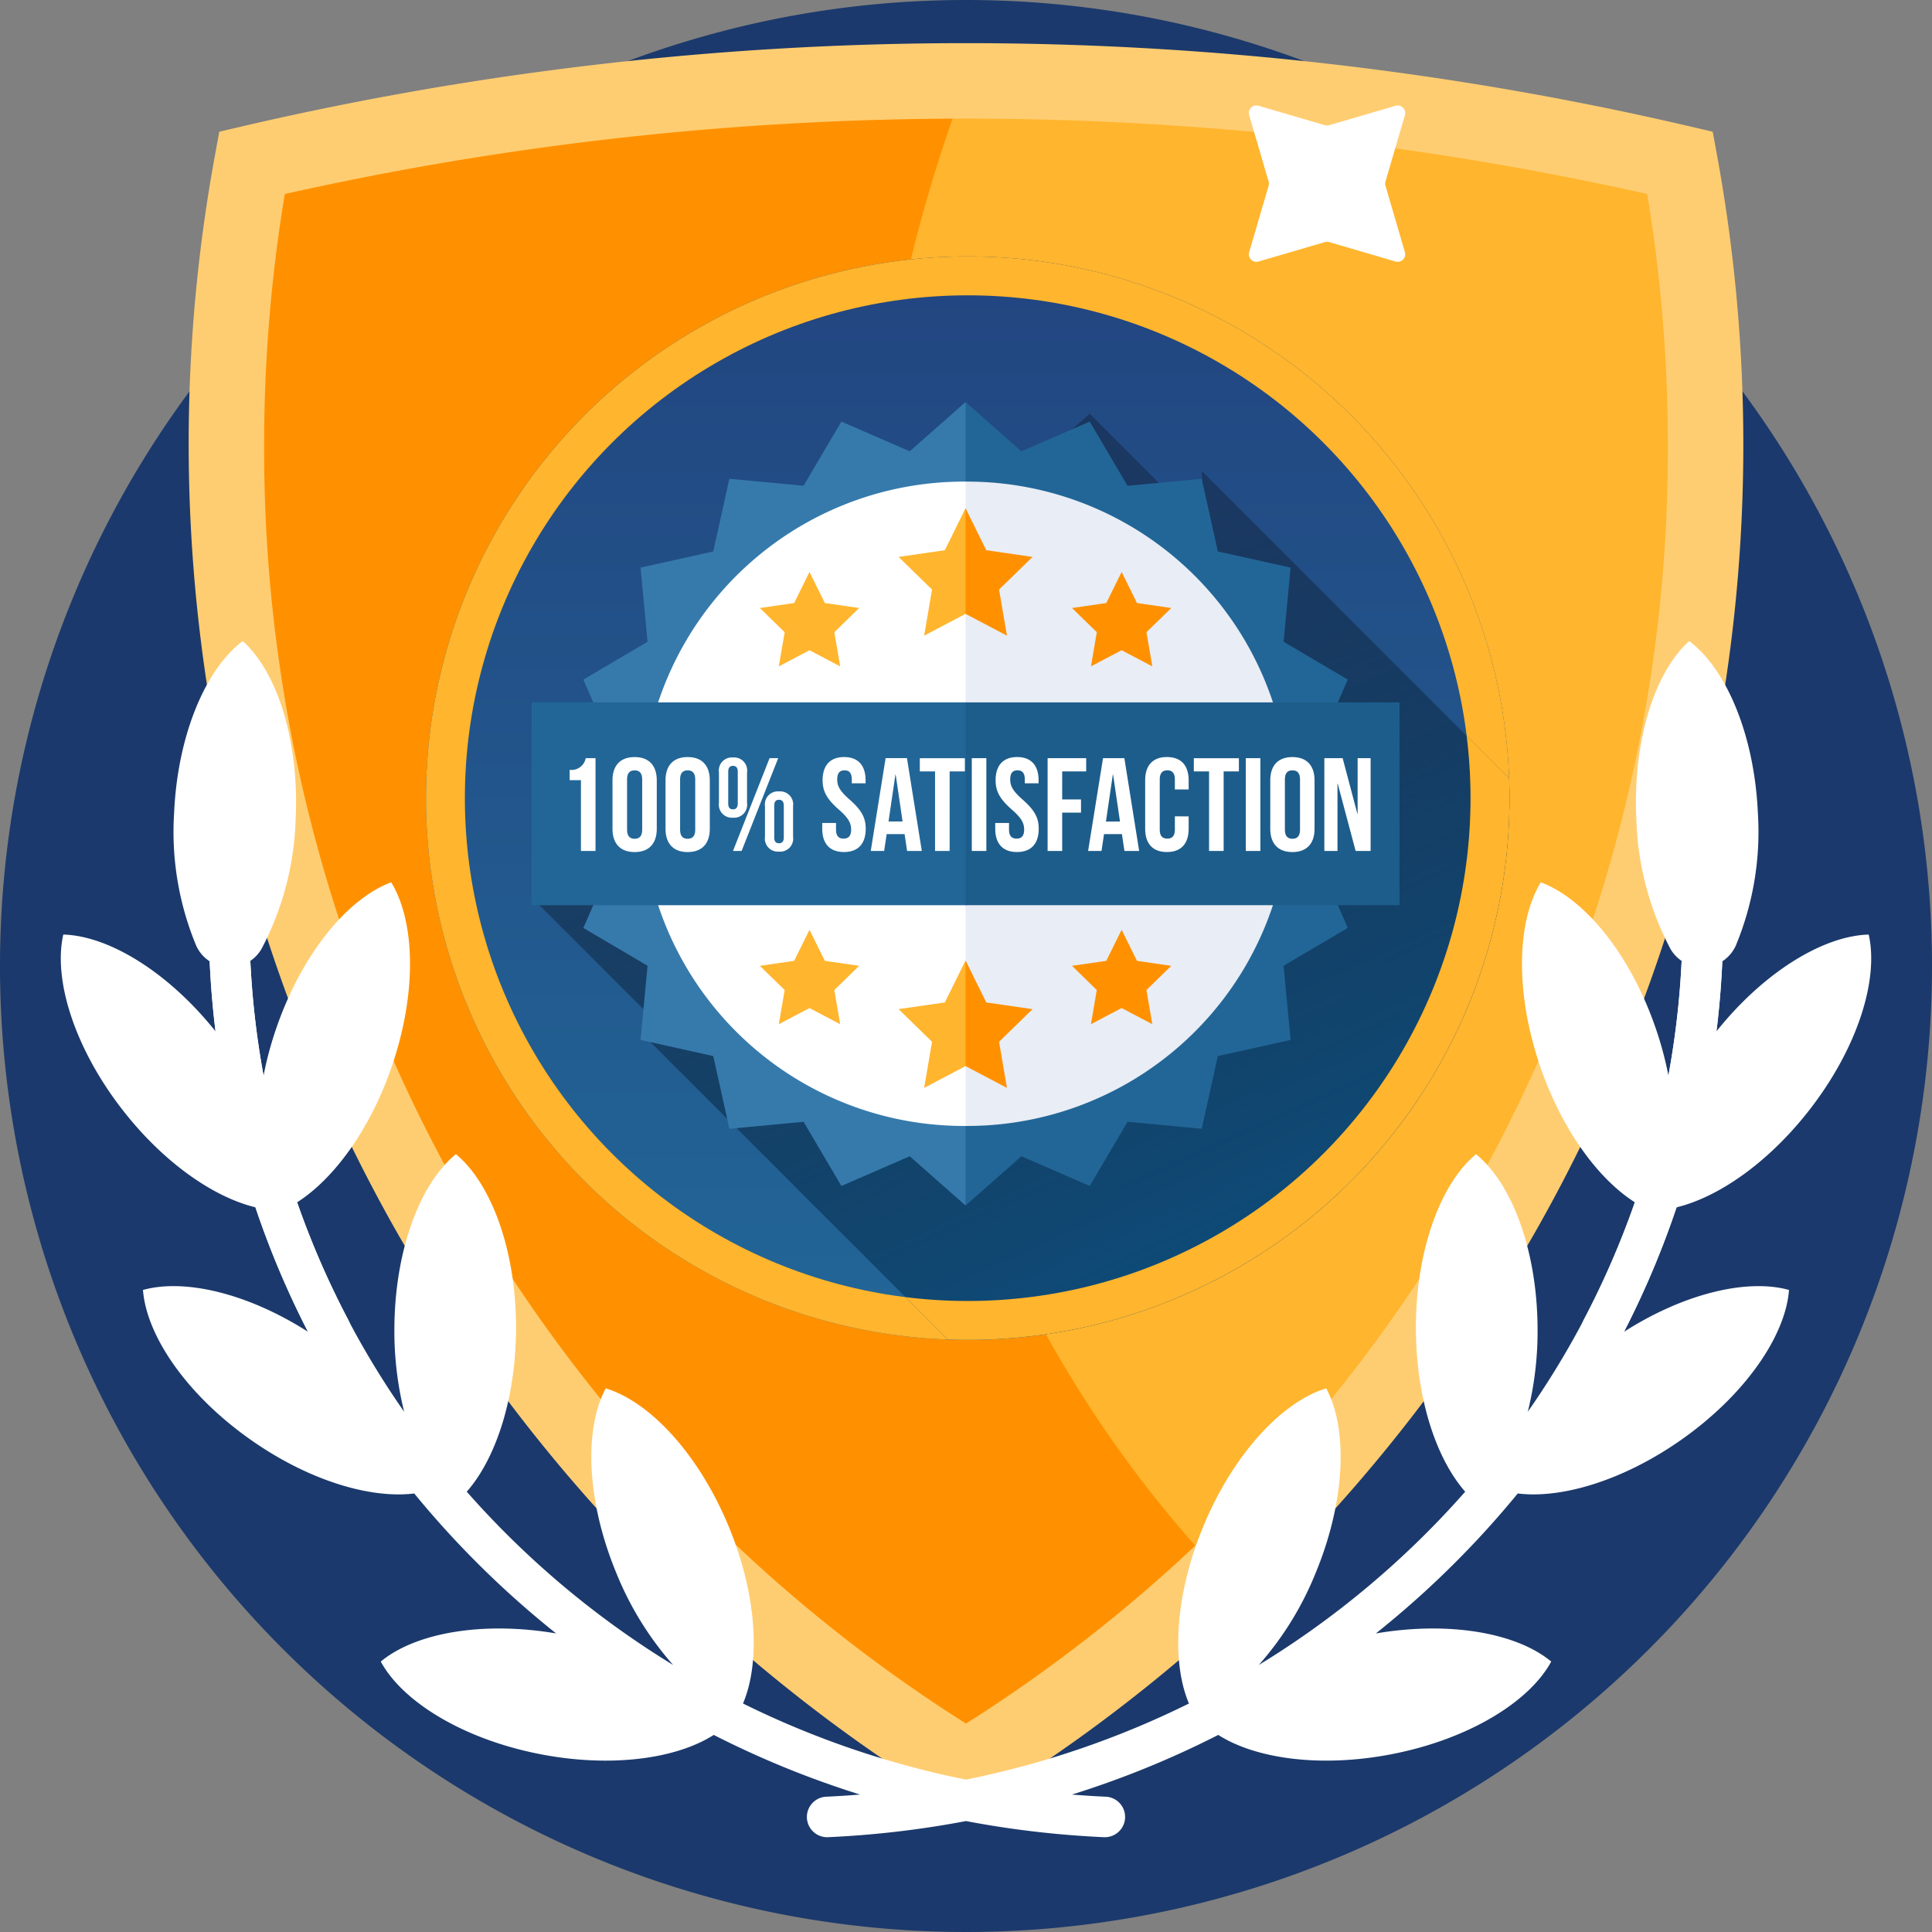 <?xml version="1.0" encoding="utf-8"?>
<svg id="_100_BADGE" data-name="100% BADGE" xmlns="http://www.w3.org/2000/svg" xmlns:xlink="http://www.w3.org/1999/xlink" width="248.188" height="248.188" viewBox="0 0 248.188 248.188">
  <rect x="0" y="0" width="248.188" height="248.188" fill="#808080" stroke="none"/>
  <defs>
    <linearGradient id="linear-gradient" x1="0.584" y1="0.272" x2="0.846" y2="0.851" gradientUnits="objectBoundingBox">
      <stop offset="0" stop-color="#111e34" stop-opacity="0.431"/>
      <stop offset="1" stop-color="#0e4a76"/>
    </linearGradient>
    <linearGradient id="linear-gradient-2" x1="0.5" x2="0.5" y2="1" gradientUnits="objectBoundingBox">
      <stop offset="0" stop-color="#224580"/>
      <stop offset="1" stop-color="#226697"/>
    </linearGradient>
    <clipPath id="clip-path">
      <path id="Path_3647" data-name="Path 3647" d="M120.4,208.879a73.894,73.894,0,0,0,72.091-72.091L148.954,93.254l.362,7.407L134.568,85.913l-71.7,62.119L78.649,163.81l-1.786,1.535Z" transform="translate(-46.3 -63.05)" fill="url(#linear-gradient)"/>
    </clipPath>
  </defs>
  <path id="Path_3558" data-name="Path 3558" d="M248.188,124.094A124.094,124.094,0,1,1,124.094,0,124.094,124.094,0,0,1,248.188,124.094Z" fill="#1b396c"/>
  <path id="Path_3559" data-name="Path 3559" d="M155.009,21.435a402.618,402.618,0,0,1,91.729,10.529,200.64,200.64,0,0,1,3.28,36.223,199.4,199.4,0,0,1-95.009,169.991A199.867,199.867,0,0,1,63.28,31.964a402.618,402.618,0,0,1,91.729-10.529Z" transform="translate(-30.915 -11.045)" fill="#ff9100"/>
  <path id="Path_3560" data-name="Path 3560" d="M334.333,31.964a200.685,200.685,0,0,1,3.28,36.223,198.957,198.957,0,0,1-62.351,144.889C247.623,184.093,230,140.181,230,91.027a193.6,193.6,0,0,1,12.65-69.592,402.632,402.632,0,0,1,91.682,10.529Z" transform="translate(-118.509 -11.045)" fill="#ffb52d"/>
  <path id="Path_3561" data-name="Path 3561" d="M246.354,25.937l-.573-3.123-3.092-.723a409.7,409.7,0,0,0-185.664,0l-3.092.723-.573,3.123A205.1,205.1,0,0,0,76.765,164.214a205.724,205.724,0,0,0,70.549,72.938l2.543,1.567,2.542-1.567a205.72,205.72,0,0,0,70.549-72.938,204.379,204.379,0,0,0,26.765-101.18,206.117,206.117,0,0,0-3.36-37.1Zm-96.5,201.369A193.549,193.549,0,0,1,59.695,63.034a196.721,196.721,0,0,1,2.653-32.218,400.138,400.138,0,0,1,175.017,0,196.713,196.713,0,0,1,2.653,32.218A193.548,193.548,0,0,1,149.857,227.305Z" transform="translate(-25.763 -5.892)" fill="#ffcd71"/>
  <path id="Path_3572" data-name="Path 3572" d="M274.874,30.485l8.534-2.5a.97.97,0,0,1,1.2,1.2l-2.5,8.534a.964.964,0,0,0,0,.545l2.5,8.534a.97.97,0,0,1-1.2,1.2l-8.534-2.5a.965.965,0,0,0-.545,0l-8.534,2.5a.97.97,0,0,1-1.2-1.2l2.5-8.534a.973.973,0,0,0,0-.545l-2.5-8.534a.97.97,0,0,1,1.2-1.2l8.534,2.5a.973.973,0,0,0,.545,0ZM210.821,156.372l-3.12,4.121a.974.974,0,0,1-.364.294l-4.686,2.182a.97.97,0,0,0-.176,1.652l4.121,3.12a.974.974,0,0,1,.294.364l2.182,4.686a.97.97,0,0,0,1.652.176l3.12-4.121a.974.974,0,0,1,.364-.294l4.686-2.182a.97.97,0,0,0,.176-1.652l-4.121-3.12a.974.974,0,0,1-.294-.364l-2.182-4.686A.969.969,0,0,0,210.821,156.372Z" transform="translate(-104.128 -14.399)" fill="#fff"/>
  <g id="Group_95" data-name="Group 95" transform="translate(7.809 82.356)">
    <path id="Path_3573" data-name="Path 3573" d="M264.48,304.239c-.453,5.935-5.672,13.519-13.892,19.283-7.357,5.158-15.266,7.559-20.956,6.862q-2.476,3.022-5.171,5.908a121.175,121.175,0,0,1-13.055,12.071c9.473-1.612,18.1-.062,22.528,3.613-2.841,5.23-10.706,10.016-20.565,11.912-8.994,1.73-17.34.61-22.211-2.487a120.516,120.516,0,0,1-18.794,7.66q2.16.177,4.344.276a2.6,2.6,0,1,1-.235,5.2,124.791,124.791,0,0,1-17.719-2.071,124.937,124.937,0,0,1-17.719,2.071,2.6,2.6,0,1,1-.235-5.2q2.183-.1,4.344-.276a120.568,120.568,0,0,1-18.794-7.66c-4.871,3.1-13.217,4.217-22.211,2.487-9.858-1.9-17.724-6.682-20.565-11.912C88,348.3,96.626,346.751,106.1,348.363a121.126,121.126,0,0,1-13.055-12.071q-2.695-2.885-5.171-5.908c-5.69.7-13.6-1.7-20.956-6.862-8.22-5.763-13.439-13.348-13.892-19.283,5.349-1.49,13.46.43,21.2,5.373A115.218,115.218,0,0,1,61.607,251.5a2.6,2.6,0,0,1,5.2.235,110.281,110.281,0,0,0,19.772,68.152,42.993,42.993,0,0,1-1.256-10.68c.041-10.039,3.29-18.654,7.906-22.412,4.584,3.8,7.762,12.437,7.721,22.477-.036,8.853-2.567,16.6-6.329,20.882a115.516,115.516,0,0,0,26.514,22.262,40.96,40.96,0,0,1-7.3-11.812c-3.838-9.277-4.167-18.478-1.362-23.727,5.694,1.733,11.963,8.476,15.8,17.752,3.607,8.717,4.115,17.368,1.835,22.735a116.087,116.087,0,0,0,28.643,9.776,116.109,116.109,0,0,0,28.643-9.776c-2.28-5.367-1.772-14.018,1.835-22.735,3.838-9.277,10.107-16.02,15.8-17.752,2.806,5.25,2.477,14.451-1.362,23.727a40.936,40.936,0,0,1-7.3,11.812,115.529,115.529,0,0,0,26.514-22.262c-3.762-4.284-6.293-12.029-6.329-20.882-.041-10.039,3.137-18.68,7.721-22.477,4.615,3.759,7.864,12.373,7.906,22.412a42.966,42.966,0,0,1-1.256,10.68A110.285,110.285,0,0,0,250.7,251.739a2.6,2.6,0,0,1,5.2-.235,115.209,115.209,0,0,1-12.618,58.109c7.736-4.943,15.848-6.863,21.2-5.373Z" transform="translate(-42.469 -220.885)" fill="#fff"/>
    <path id="Path_3574" data-name="Path 3574" d="M63.123,292.976a111.046,111.046,0,0,0,6.563,15.087,2.652,2.652,0,1,1-4.7,2.459,115.082,115.082,0,0,1-7.225-16.9C52.309,292.3,45.9,287.806,40.687,281.1c-6.162-7.926-8.92-16.71-7.607-22.516,5.827.156,13.46,4.8,19.561,12.437a116.916,116.916,0,0,1-.747-19.415,2.676,2.676,0,0,1,2.472-2.586A2.605,2.605,0,0,1,57.1,251.74a110.07,110.07,0,0,0,1.706,24.97,45.094,45.094,0,0,1,1.667-6.184c3.285-9.487,9.145-16.587,14.728-18.652,3.11,5.075,3.324,14.279.039,23.766-2.775,8.013-7.388,14.325-12.118,17.336Zm159.723-17.336c-3.285-9.487-3.071-18.691.039-23.766,5.582,2.065,11.443,9.166,14.728,18.652a45.151,45.151,0,0,1,1.667,6.184,110.073,110.073,0,0,0,1.706-24.97,2.605,2.605,0,0,1,2.736-2.719,2.676,2.676,0,0,1,2.472,2.586,116.92,116.92,0,0,1-.747,19.415c6.1-7.636,13.733-12.281,19.561-12.437,1.313,5.805-1.445,14.59-7.607,22.516-5.213,6.705-11.622,11.2-17.075,12.523a115.139,115.139,0,0,1-7.225,16.9,2.652,2.652,0,1,1-4.7-2.459,111.021,111.021,0,0,0,6.563-15.087c-4.73-3.011-9.343-9.322-12.118-17.336Z" transform="translate(-32.759 -220.885)" fill="#fff"/>
    <path id="Path_3575" data-name="Path 3575" d="M76.281,217.785a38.1,38.1,0,0,1-4.372,16.741,4.724,4.724,0,0,1-8.4-.38,38.1,38.1,0,0,1-2.843-17.068c.454-10.029,4.054-18.5,8.819-22.069C73.913,198.992,76.734,207.756,76.281,217.785ZM255.3,195.01c4.765,3.566,8.366,12.04,8.819,22.069a38.1,38.1,0,0,1-2.843,17.068,4.724,4.724,0,0,1-8.4.38,38.1,38.1,0,0,1-4.372-16.741c-.453-10.029,2.367-18.793,6.791-22.775Z" transform="translate(-46.109 -195.01)" fill="#fff"/>
  </g>
  <g id="Ellipse_1922" data-name="Ellipse 1922" transform="translate(54.719 32.938)" stroke="#ffb52d" stroke-width="5" fill="url(#linear-gradient-2)">
    <circle cx="69.595" cy="69.595" r="69.595" stroke="none"/>
    <circle cx="69.595" cy="69.595" r="67.095" fill="none"/>
  </g>
  <g id="_100_" data-name="100%" transform="translate(51.721 30.298)">
    <g id="Mask_Group_31" data-name="Mask Group 31" clip-path="url(#clip-path)">
      <g id="Ellipse_1953" data-name="Ellipse 1953" transform="translate(2.999 2.64)" stroke="#ffb52d" stroke-width="5" fill="url(#linear-gradient)">
        <circle cx="69.595" cy="69.595" r="69.595" stroke="none"/>
        <circle cx="69.595" cy="69.595" r="67.095" fill="none"/>
      </g>
    </g>
    <g id="Group_228" data-name="Group 228" transform="translate(20.709 21.349)">
      <g id="Group_227" data-name="Group 227">
        <path id="Path_3648" data-name="Path 3648" d="M128.813,77.205l-7.175,6.331-8.776-3.818L108,87.963l-9.527-.9L96.4,96.4,87.06,98.475l.9,9.527-8.245,4.859,3.818,8.776-6.331,7.175,6.331,7.175-3.818,8.776,8.245,4.859-.9,9.527,9.343,2.072,2.073,9.343,9.527-.9,4.859,8.245,8.776-3.818,7.175,6.331.163-.455,3.147-48.742-2.908-53.011Z" transform="translate(-77.205 -77.205)" fill="#367aac"/>
      </g>
    </g>
    <g id="Group_230" data-name="Group 230" transform="translate(72.317 21.349)">
      <g id="Group_229" data-name="Group 229">
        <path id="Path_3649" data-name="Path 3649" d="M256,77.205l7.175,6.331,8.776-3.818,4.859,8.245,9.527-.9L288.41,96.4l9.343,2.073-.9,9.527,8.245,4.859-3.818,8.776,6.331,7.175-6.331,7.175,3.818,8.776-8.245,4.859.9,9.527-9.343,2.073-2.073,9.343-9.527-.9-4.859,8.245-8.776-3.818L256,180.421Z" transform="translate(-256 -77.205)" fill="#226697"/>
      </g>
    </g>
    <g id="Group_236" data-name="Group 236" transform="translate(30.93 31.571)">
      <g id="Group_235" data-name="Group 235">
        <g id="Group_234" data-name="Group 234">
          <g id="Group_233" data-name="Group 233">
            <g id="Group_232" data-name="Group 232">
              <g id="Group_231" data-name="Group 231">
                <path id="Path_3650" data-name="Path 3650" d="M154,112.617a41.387,41.387,0,1,0,0,82.773l.142,0,2.886-49.357-2.886-33.413Z" transform="translate(-112.617 -112.617)" fill="#fff"/>
              </g>
            </g>
          </g>
        </g>
      </g>
    </g>
    <g id="Group_242" data-name="Group 242" transform="translate(72.317 31.571)">
      <g id="Group_241" data-name="Group 241">
        <g id="Group_240" data-name="Group 240">
          <g id="Group_239" data-name="Group 239">
            <g id="Group_238" data-name="Group 238">
              <g id="Group_237" data-name="Group 237">
                <path id="Path_3651" data-name="Path 3651" d="M256,112.617a41.387,41.387,0,1,1,0,82.773Z" transform="translate(-256 -112.617)" fill="#e9edf5"/>
              </g>
            </g>
          </g>
        </g>
      </g>
    </g>
    <g id="Group_243" data-name="Group 243" transform="translate(16.571 59.933)">
      <path id="Path_3652" data-name="Path 3652" d="M62.871,210.876v26.05h55.887l2.886-15.375-2.886-10.675Z" transform="translate(-62.871 -210.876)" fill="#226697"/>
    </g>
    <g id="Group_244" data-name="Group 244" transform="translate(72.317 59.933)">
      <path id="Path_3653" data-name="Path 3653" d="M256,210.876h55.746v26.05H256Z" transform="translate(-256 -210.876)" fill="#1d5d8b"/>
    </g>
    <g id="Group_247" data-name="Group 247" transform="translate(63.712 34.994)">
      <path id="Path_3665" data-name="Path 3665" d="M234.794,124.476l-2.659,5.388-5.945.864,4.3,4.193-1.015,5.922,5.318-2.8.162-.018,1.216-5.189-1.194-7.8Z" transform="translate(-226.19 -124.476)" fill="#ffb52d"/>
    </g>
    <g id="Group_248" data-name="Group 248" transform="translate(72.317 34.994)">
      <path id="Path_3666" data-name="Path 3666" d="M256,124.476l2.659,5.388,5.945.864-4.3,4.193,1.015,5.922-5.318-2.8Z" transform="translate(-256 -124.476)" fill="#ff9100"/>
    </g>
    <g id="Group_249" data-name="Group 249" transform="translate(63.712 93.088)">
      <path id="Path_3667" data-name="Path 3667" d="M234.794,325.742l-2.659,5.387-5.945.864,4.3,4.193-1.015,5.921,5.318-2.8.2-.207,1.126-5.223-1.146-7.614Z" transform="translate(-226.19 -325.742)" fill="#ffb52d"/>
    </g>
    <g id="Group_250" data-name="Group 250" transform="translate(72.317 93.088)">
      <path id="Path_3668" data-name="Path 3668" d="M256,325.742l2.659,5.388,5.945.864-4.3,4.193,1.015,5.922-5.318-2.8Z" transform="translate(-256 -325.742)" fill="#ff9100"/>
    </g>
    <g id="Group_253" data-name="Group 253" transform="translate(45.892 43.177)">
      <g id="Group_251" data-name="Group 251" transform="translate(40.098)">
        <path id="Path_3669" data-name="Path 3669" d="M309.744,152.827l1.97,3.992,4.406.64-3.188,3.108.753,4.388-3.941-2.072-3.941,2.072.752-4.388-3.188-3.108,4.406-.64Z" transform="translate(-303.368 -152.827)" fill="#ff9100"/>
      </g>
      <g id="Group_252" data-name="Group 252">
        <path id="Path_3670" data-name="Path 3670" d="M170.827,152.827l1.971,3.992,4.406.64-3.188,3.108.752,4.388-3.941-2.072-3.941,2.072.753-4.388-3.188-3.108,4.406-.64Z" transform="translate(-164.451 -152.827)" fill="#ffb52d"/>
      </g>
    </g>
    <g id="Group_256" data-name="Group 256" transform="translate(45.892 89.142)">
      <g id="Group_254" data-name="Group 254" transform="translate(40.098)">
        <path id="Path_3671" data-name="Path 3671" d="M309.744,312.073l1.97,3.993,4.406.64-3.188,3.108.753,4.388-3.941-2.072L305.8,324.2l.752-4.388-3.188-3.108,4.406-.64Z" transform="translate(-303.368 -312.073)" fill="#ff9100"/>
      </g>
      <g id="Group_255" data-name="Group 255">
        <path id="Path_3672" data-name="Path 3672" d="M170.827,312.073l1.971,3.993,4.406.64-3.188,3.108.752,4.388-3.941-2.072-3.941,2.072.753-4.388-3.188-3.108,4.406-.64Z" transform="translate(-164.451 -312.073)" fill="#ffb52d"/>
      </g>
    </g>
    <path id="Path_3673" data-name="Path 3673" d="M-176.2-38.809h1.448v9.094h1.873V-41.636h-1.26a1.856,1.856,0,0,1-2.061,1.5Zm7.374-.085c0-.852.375-1.175.971-1.175s.971.324.971,1.175v6.437c0,.852-.375,1.175-.971,1.175s-.971-.324-.971-1.175Zm-1.873,6.318c0,1.907,1,3,2.844,3s2.844-1.09,2.844-3v-6.2c0-1.907-1-3-2.844-3s-2.844,1.09-2.844,3Zm8.685-6.318c0-.852.375-1.175.971-1.175s.971.324.971,1.175v6.437c0,.852-.375,1.175-.971,1.175s-.971-.324-.971-1.175Zm-1.873,6.318c0,1.907,1,3,2.844,3s2.844-1.09,2.844-3v-6.2c0-1.907-1-3-2.844-3s-2.844,1.09-2.844,3Zm8.055-7.323c0-.528.221-.749.613-.749.375,0,.613.221.613.749v4.087c0,.528-.238.749-.613.749-.392,0-.613-.221-.613-.749Zm-1.192,4a1.673,1.673,0,0,0,1.805,1.907,1.673,1.673,0,0,0,1.805-1.907v-3.917a1.673,1.673,0,0,0-1.805-1.907,1.673,1.673,0,0,0-1.805,1.907Zm1.805,6.182h1.107l4.7-11.921h-1.107Zm5.3-5.824c0-.528.221-.749.613-.749.375,0,.613.221.613.749v4.087c0,.528-.238.749-.613.749-.392,0-.613-.221-.613-.749Zm-1.192,4a1.673,1.673,0,0,0,1.805,1.907,1.673,1.673,0,0,0,1.805-1.907v-3.917a1.673,1.673,0,0,0-1.805-1.907,1.673,1.673,0,0,0-1.805,1.907Zm7.408-7.238c0,1.362.494,2.35,2.061,3.73,1.226,1.073,1.6,1.72,1.6,2.589,0,.852-.375,1.158-.971,1.158s-.971-.307-.971-1.158v-.851h-1.771v.732c0,1.907.954,3,2.793,3s2.793-1.09,2.793-3c0-1.362-.494-2.35-2.061-3.73-1.226-1.073-1.6-1.72-1.6-2.589,0-.852.341-1.175.937-1.175s.937.324.937,1.175v.494h1.771v-.375c0-1.907-.937-3-2.759-3S-143.71-40.682-143.71-38.775Zm10.831-2.861h-2.742l-1.907,11.921h1.72l.324-2.163h2.3l.324,2.163h1.89Zm-1.482,2.112h.034l.886,6.029h-1.805Zm3.134-.409h1.958v10.218h1.873V-39.933h1.958v-1.7h-5.79Zm6.676,10.218h1.873V-41.636h-1.873Zm3.065-9.06c0,1.362.494,2.35,2.061,3.73,1.226,1.073,1.6,1.72,1.6,2.589,0,.852-.375,1.158-.971,1.158s-.971-.307-.971-1.158v-.851h-1.771v.732c0,1.907.954,3,2.793,3s2.793-1.09,2.793-3c0-1.362-.494-2.35-2.061-3.73-1.226-1.073-1.6-1.72-1.6-2.589,0-.852.341-1.175.937-1.175s.937.324.937,1.175v.494h1.771v-.375c0-1.907-.937-3-2.759-3S-121.486-40.682-121.486-38.775Zm8.549-1.158h3.082v-1.7h-4.956v11.921h1.873v-4.922h2.418v-1.7h-2.418Zm7.987-1.7h-2.742L-109.6-29.715h1.72l.324-2.163h2.3l.324,2.163h1.89Zm-1.482,2.112h.034l.886,6.029h-1.805Zm7.97,5.364v1.7c0,.852-.375,1.158-.971,1.158s-.971-.307-.971-1.158v-6.437c0-.852.375-1.175.971-1.175s.971.324.971,1.175v1.277h1.771v-1.158c0-1.907-.954-3-2.793-3s-2.793,1.09-2.793,3v6.2c0,1.907.954,3,2.793,3s2.793-1.09,2.793-3V-34.16Zm2.435-5.773h1.958v10.218h1.873V-39.933h1.958v-1.7h-5.79Zm6.676,10.218h1.873V-41.636h-1.873Zm5.024-9.179c0-.852.375-1.175.971-1.175s.971.324.971,1.175v6.437c0,.852-.375,1.175-.971,1.175s-.971-.324-.971-1.175ZM-86.2-32.576c0,1.907,1,3,2.844,3s2.844-1.09,2.844-3v-6.2c0-1.907-1-3-2.844-3s-2.844,1.09-2.844,3Zm10.967,2.861h1.924V-41.636h-1.669V-34.5h-.034l-1.89-7.136h-2.35v11.921h1.686v-8.634h.034Z" transform="translate(197.66 108.734)" fill="#fff"/>
  </g>
</svg>

